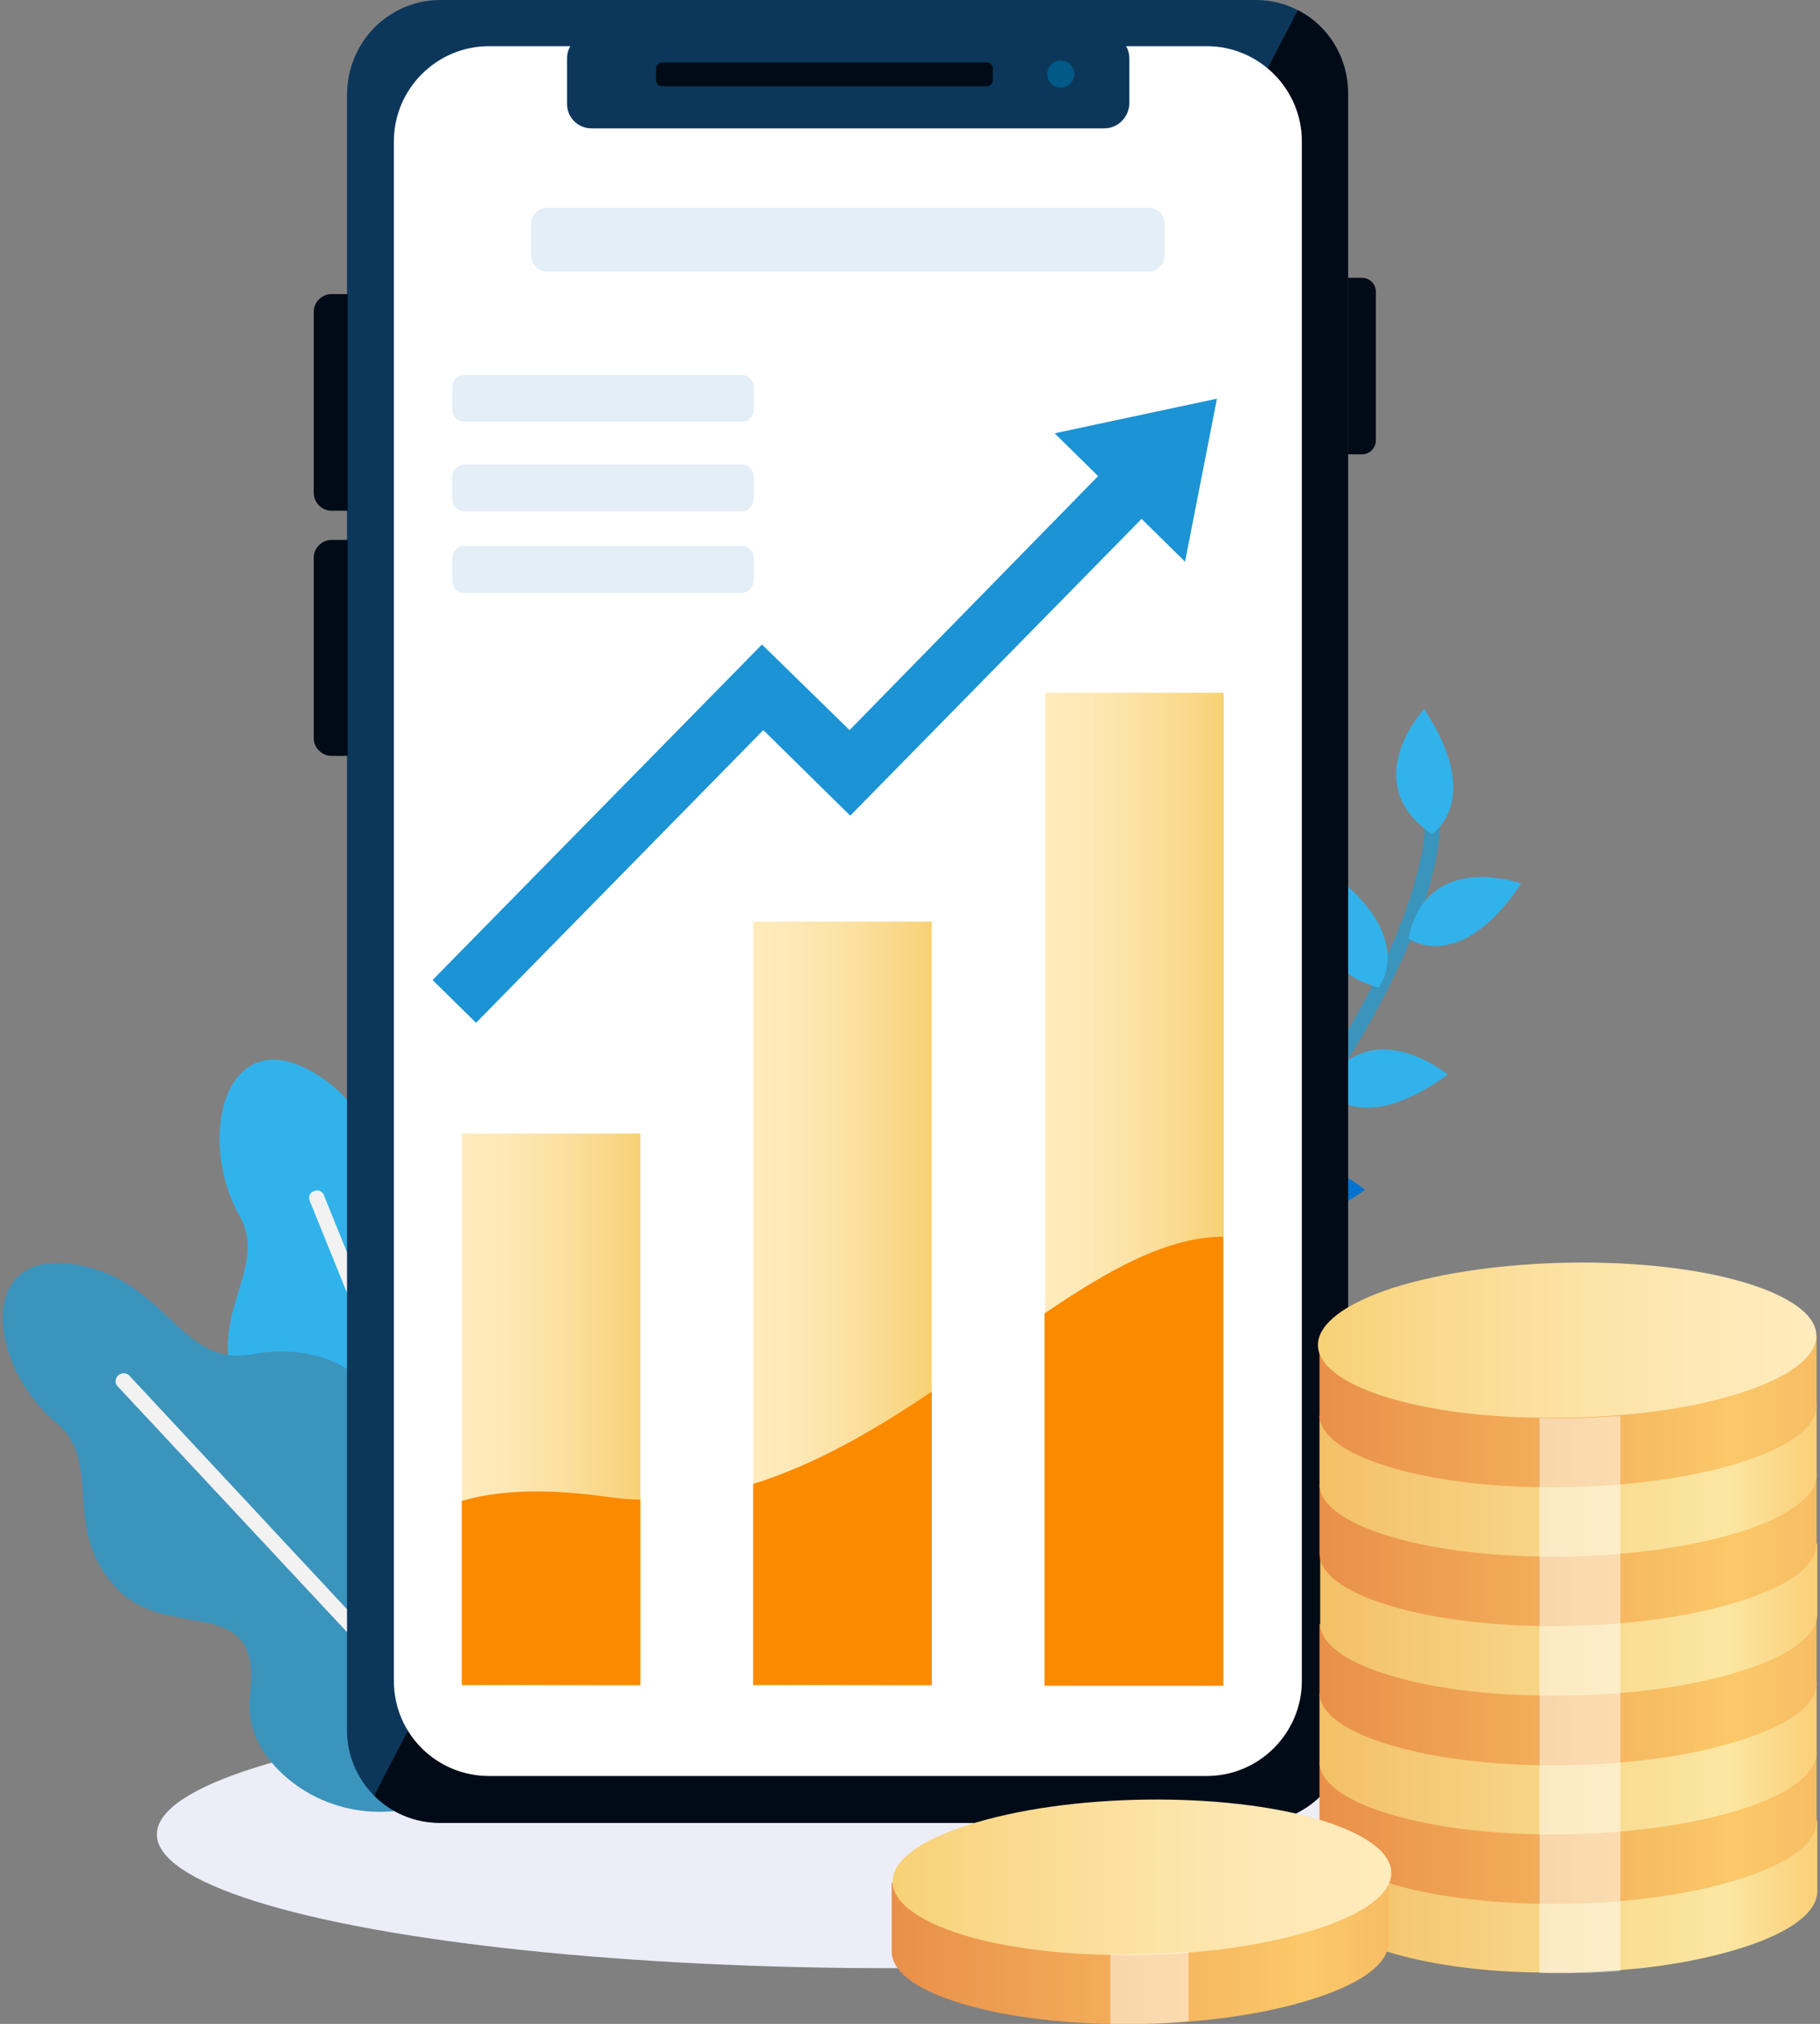 <?xml version="1.0" encoding="utf-8"?>
<!-- Generator: Adobe Illustrator 21.1.0, SVG Export Plug-In . SVG Version: 6.00 Build 0)  -->
<svg version="1.1" id="OBJECTS" xmlns="http://www.w3.org/2000/svg" xmlns:xlink="http://www.w3.org/1999/xlink" x="0px" y="0px"
	 width="268px" height="298px" viewBox="0 0 268 298" style="enable-background:new 0 0 268 298;" xml:space="preserve">
<rect x="0" y="0" width="268" height="298" fill="#808080" stroke="none"/>
<style type="text/css">
	.st0{fill:#EDEDF7;}
	.st1{fill:#3B94BC;}
	.st2{fill:#32B2EA;}
	.st3{fill:#0172D0;}
	.st4{fill:#F2F2F2;}
	.st5{fill:#0C375A;}
	.st6{fill:#000B17;}
	.st7{fill:#FFFFFF;}
	.st8{opacity:0.6;fill:#D1E3F1;enable-background:new    ;}
	.st9{fill:url(#SVGID_1_);}
	.st10{fill:#FA8A00;}
	.st11{fill:url(#SVGID_2_);}
	.st12{fill:url(#SVGID_3_);}
	.st13{fill:#1B93D4;}
	.st14{fill:#005986;}
	.st15{fill:url(#SVGID_4_);}
	.st16{fill:url(#SVGID_5_);}
	.st17{fill:url(#SVGID_6_);}
	.st18{fill:url(#SVGID_7_);}
	.st19{fill:url(#SVGID_8_);}
	.st20{fill:#9FF2F7;}
	.st21{fill:url(#SVGID_9_);}
	.st22{fill:url(#SVGID_10_);}
	.st23{fill:url(#SVGID_11_);}
	.st24{fill:url(#SVGID_12_);}
	.st25{fill:url(#SVGID_13_);}
	.st26{fill:url(#SVGID_14_);}
	.st27{fill:url(#SVGID_15_);}
	.st28{opacity:0.5;fill:#FFFFFF;enable-background:new    ;}
	.st29{opacity:0.5;}
</style>
<ellipse class="st0" cx="131.4" cy="270.1" rx="108.3" ry="19.7"/>
<g>
	<g>
		<path class="st1" d="M169.1,195.3c12.5-14.9,24.7-31.1,31.5-42.8c8.9-15.3,12.7-27.7,11.3-36.9c-0.1-0.6-0.7-1-1.3-0.9
			c-0.6,0.1-1,0.7-0.9,1.3c2.4,16-12.5,43.3-43.1,78.9L169.1,195.3z"/>
	</g>
	<path class="st2" d="M207.4,138.2c0,0,7.5,5.5,16.6-8.1C224,130.1,210.1,125,207.4,138.2z"/>
	<path class="st2" d="M203,145.4c0,0,5.9-7.2-7.1-17C195.9,128.4,190,141.9,203,145.4z"/>
	<path class="st2" d="M210.8,122.8c0,0,7.9-4.8-1.1-18.4C209.8,104.3,199.7,115.1,210.8,122.8z"/>
	<path class="st2" d="M194.8,160.2c0,0,5.2,7.7,18.4-2C213.1,158.2,201.8,148.7,194.8,160.2z"/>
	<path class="st3" d="M189.2,166.9c0,0,7-6.1-4.1-18C185.1,148.9,177,161.2,189.2,166.9z"/>
	<path class="st3" d="M182.6,176.8c0,0,5.1,7.8,18.4-1.6C201,175.2,189.8,165.5,182.6,176.8z"/>
</g>
<g>
	<g>
		<path class="st2" d="M45.6,157.6c12.5,6.8,9.2,20,20.1,22c10.8,2,17.6,10.5,13.7,19.4c-4,8.9-7.4,15.2,2.5,21.8
			c9.8,6.5,12.3,21.2,2.7,24.8c-2.4,0.9-5,1.8-7.5,2.8c-0.7,0.3-1.4,0.5-2.1,0.8c-0.2,0.1-0.3,0.1-0.5,0.2
			c-10.2,3.8-21.8-0.6-26.6-10.4c-1.9-4-2.6-8.3-0.3-12.6c7.3-13.5-8.3-11.4-12.6-21.3c-5-11.4,4.8-18.2,0.2-26.2
			C28.9,167.5,33.2,150.8,45.6,157.6z"/>
		<g>
			<path class="st4" d="M47.7,176L77,248.3c-0.7,0.3-1.4,0.5-2.1,0.8l-29.3-72.3c-0.2-0.6,0-1.2,0.6-1.4
				C46.8,175.1,47.5,175.4,47.7,176z"/>
		</g>
	</g>
	<g>
		<path class="st1" d="M10.5,186.1c14.1,1.9,15.8,15.3,26.6,13.3c10.8-2,20.2,3.5,19.7,13.3c-0.5,9.7-1.4,16.9,10.1,19.4
			c11.5,2.6,19.1,15.4,11.4,22.2c-1.9,1.7-4,3.5-6,5.3c-0.6,0.5-1.1,1-1.7,1.5c-0.1,0.1-0.3,0.2-0.4,0.3c-8.2,7.2-20.6,7.2-28.6-0.2
			c-3.2-3-5.4-6.9-4.8-11.7c2-15.2-11.8-7.7-19.4-15.4c-8.7-8.9-2-18.7-9.1-24.6C-1.6,201.3-3.6,184.2,10.5,186.1z"/>
		<g>
			<path class="st4" d="M19,202.5l53.2,57.1c-0.6,0.5-1.1,1-1.7,1.5l-53.2-57c-0.4-0.4-0.4-1.1,0.1-1.6
				C17.9,202.1,18.6,202.1,19,202.5z"/>
		</g>
	</g>
</g>
<g>
	<path class="st5" d="M198.5,13.7v241c0,7.6-6.1,13.7-13.7,13.7h-120c-3.8,0-7.2-1.5-9.7-4c-2.5-2.5-4-5.9-4-9.6v-241
		C51.2,6.1,57.3,0,64.9,0h120c2.2,0,4.3,0.5,6.2,1.5C195.5,3.7,198.5,8.4,198.5,13.7z"/>
	<path class="st6" d="M198.5,13.7v241c0,7.6-6.1,13.7-13.7,13.7h-120c-3.8,0-7.2-1.5-9.7-4L191.1,1.5
		C195.5,3.7,198.5,8.4,198.5,13.7z"/>
</g>
<g>
	<path class="st6" d="M51.2,75.2h-2.4c-1.4,0-2.6-1.2-2.6-2.6V45.9c0-1.4,1.2-2.6,2.6-2.6h2.4V75.2z"/>
	<path class="st6" d="M198.5,66.9h2c1.2,0,2.1-0.9,2.1-2.1V43c0-1.2-0.9-2.1-2.1-2.1h-2V66.9z"/>
	<path class="st6" d="M51.2,111.3h-2.4c-1.4,0-2.6-1.2-2.6-2.6V82.1c0-1.4,1.2-2.6,2.6-2.6h2.4V111.3z"/>
</g>
<path class="st7" d="M58,247.5V20.8c0-7.7,6.3-14,14-14h105.7c7.7,0,14,6.3,14,14v226.7c0,7.7-6.3,14-14,14H72
	C64.3,261.5,58,255.3,58,247.5z"/>
<g>
	<path class="st8" d="M169.1,40H80.6c-1.3,0-2.4-1.1-2.4-2.4V33c0-1.3,1.1-2.4,2.4-2.4h88.5c1.3,0,2.4,1.1,2.4,2.4v4.6
		C171.5,38.9,170.4,40,169.1,40z"/>
	<path class="st8" d="M109.2,62.1H68.4c-1,0-1.8-0.8-1.8-1.8v-3.3c0-1,0.8-1.8,1.8-1.8h40.8c1,0,1.8,0.8,1.8,1.8v3.3
		C110.9,61.4,110.2,62.1,109.2,62.1z"/>
	<path class="st8" d="M109.2,75.3H68.4c-1,0-1.8-0.8-1.8-1.8v-3.3c0-1,0.8-1.8,1.8-1.8h40.8c1,0,1.8,0.8,1.8,1.8v3.3
		C110.9,74.5,110.2,75.3,109.2,75.3z"/>
	<path class="st8" d="M109.2,87.3H68.4c-1,0-1.8-0.8-1.8-1.8v-3.3c0-1,0.8-1.8,1.8-1.8h40.8c1,0,1.8,0.8,1.8,1.8v3.3
		C110.9,86.5,110.2,87.3,109.2,87.3z"/>
</g>
<g>
	
		<linearGradient id="SVGID_1_" gradientUnits="userSpaceOnUse" x1="84.507" y1="154.661" x2="101.842" y2="154.661" gradientTransform="matrix(1.515 0 0 -1.515 -17.087 426.252)">
		<stop  offset="0" style="stop-color:#FFEBBC"/>
		<stop  offset="0.209" style="stop-color:#FEE9B6"/>
		<stop  offset="0.491" style="stop-color:#FCE2A5"/>
		<stop  offset="0.814" style="stop-color:#F9D889"/>
		<stop  offset="1" style="stop-color:#F7D175"/>
	</linearGradient>
	<rect x="110.9" y="135.7" class="st9" width="26.3" height="112.5"/>
	<path class="st10" d="M110.9,218.5c9.3-2.9,18-8,26.3-13.6v43.2h-26.3V218.5z"/>
</g>
<g>
	
		<linearGradient id="SVGID_2_" gradientUnits="userSpaceOnUse" x1="56.173" y1="144.341" x2="73.508" y2="144.341" gradientTransform="matrix(1.515 0 0 -1.515 -17.087 426.252)">
		<stop  offset="0" style="stop-color:#FFEBBC"/>
		<stop  offset="0.209" style="stop-color:#FEE9B6"/>
		<stop  offset="0.491" style="stop-color:#FCE2A5"/>
		<stop  offset="0.814" style="stop-color:#F9D889"/>
		<stop  offset="1" style="stop-color:#F7D175"/>
	</linearGradient>
	<rect x="68" y="166.9" class="st11" width="26.3" height="81.3"/>
	<path class="st10" d="M89.4,220.4c1.6,0.2,3.3,0.4,4.9,0.4v27.3H68v-27.1C72.7,219.6,79.5,219,89.4,220.4z"/>
</g>
<g>
	
		<linearGradient id="SVGID_3_" gradientUnits="userSpaceOnUse" x1="112.84" y1="165.756" x2="130.175" y2="165.756" gradientTransform="matrix(1.515 0 0 -1.515 -17.087 426.252)">
		<stop  offset="0" style="stop-color:#FFEBBC"/>
		<stop  offset="0.209" style="stop-color:#FEE9B6"/>
		<stop  offset="0.491" style="stop-color:#FCE2A5"/>
		<stop  offset="0.814" style="stop-color:#F9D889"/>
		<stop  offset="1" style="stop-color:#F7D175"/>
	</linearGradient>
	<rect x="153.9" y="102" class="st12" width="26.3" height="146.2"/>
	<path class="st10" d="M180.1,182.1v66.1h-26.3v-54.8C163.2,187,171.9,182.1,180.1,182.1z"/>
</g>
<polygon class="st13" points="179.2,58.7 155.3,63.8 161.7,70.1 125.1,107.5 112.2,94.9 63.7,144.3 70.1,150.6 112.4,107.5 
	125.2,120.1 168.1,76.4 174.5,82.7 "/>
<g>
	<path class="st5" d="M162.6,18.9H87.1c-2,0-3.6-1.6-3.6-3.6V8.6c0-2,1.6-3.6,3.6-3.6h75.6c2,0,3.6,1.6,3.6,3.6v6.7
		C166.2,17.3,164.6,18.9,162.6,18.9z"/>
	<path class="st6" d="M145.3,12.7H97.5c-0.5,0-0.9-0.4-0.9-0.9v-1.7c0-0.5,0.4-0.9,0.9-0.9h47.8c0.5,0,0.9,0.4,0.9,0.9v1.7
		C146.2,12.3,145.8,12.7,145.3,12.7z"/>
	<circle class="st14" cx="156.2" cy="10.9" r="2"/>
</g>
<linearGradient id="SVGID_4_" gradientUnits="userSpaceOnUse" x1="-1301.505" y1="97.111" x2="-1253.148" y2="97.111" gradientTransform="matrix(-1.515 0 0 -1.515 -1704.292 426.252)">
	<stop  offset="0" style="stop-color:#FBCF78"/>
	<stop  offset="0.181" style="stop-color:#FBE7A2"/>
	<stop  offset="1" style="stop-color:#F3C067"/>
</linearGradient>
<path class="st15" d="M199.6,273.8c1.6-0.9,3.6-1.7,5.9-2.4c5.5-1.8,12.3-2.9,19.4-3.4c3.9-0.3,7.9-0.4,11.8-0.2
	c7.6,0.2,14.9,1.2,20.6,2.9c1.4,0.4,2.6,0.9,3.7,1.3l6.6-4v10.2l0,0c0.2,3.1-3.5,6.2-11.1,8.6c-5.7,1.8-12.6,3-19.8,3.4
	c-3.9,0.3-7.9,0.3-11.8,0.2c-7.4-0.2-14.5-1.2-20.2-2.9c-7-2.1-10.4-4.9-10.3-7.8l0,0v-10L199.6,273.8z"/>
<linearGradient id="SVGID_5_" gradientUnits="userSpaceOnUse" x1="-1301.505" y1="103.858" x2="-1253.148" y2="103.858" gradientTransform="matrix(-1.515 0 0 -1.515 -1704.292 426.252)">
	<stop  offset="0" style="stop-color:#F7BD65"/>
	<stop  offset="0.165" style="stop-color:#FBC869"/>
	<stop  offset="1" style="stop-color:#E98F49"/>
</linearGradient>
<path class="st16" d="M194.3,259.5l5.2,4.1c1.6-0.9,3.6-1.7,5.9-2.4c14.5-4.7,37.7-5,51.8-0.7c1.4,0.4,2.6,0.9,3.7,1.3l6.6-4V268
	l0,0c0.2,3-3.5,6.2-11.1,8.6c-14.5,4.7-37.7,5-51.8,0.7c-7-2.1-10.4-4.9-10.3-7.8l0,0L194.3,259.5L194.3,259.5z"/>
<linearGradient id="SVGID_6_" gradientUnits="userSpaceOnUse" x1="-1301.505" y1="110.602" x2="-1253.148" y2="110.602" gradientTransform="matrix(-1.515 0 0 -1.515 -1704.292 426.252)">
	<stop  offset="0" style="stop-color:#FBCF78"/>
	<stop  offset="0.181" style="stop-color:#FBE7A2"/>
	<stop  offset="1" style="stop-color:#F3C067"/>
</linearGradient>
<path class="st17" d="M194.3,249.3l5.2,4.1c1.6-0.8,3.6-1.7,5.9-2.4c14.5-4.6,37.7-5,51.8-0.7c1.4,0.4,2.6,0.9,3.7,1.3l6.6-4v10.2h0
	c0.2,3-3.5,6.2-11.1,8.6c-14.5,4.6-37.7,5-51.8,0.7c-7-2.1-10.4-4.9-10.3-7.8l0,0L194.3,249.3L194.3,249.3z"/>
<linearGradient id="SVGID_7_" gradientUnits="userSpaceOnUse" x1="-1301.505" y1="117.347" x2="-1253.148" y2="117.347" gradientTransform="matrix(-1.515 0 0 -1.515 -1704.292 426.252)">
	<stop  offset="0" style="stop-color:#F7BD65"/>
	<stop  offset="0.165" style="stop-color:#FBC869"/>
	<stop  offset="1" style="stop-color:#E98F49"/>
</linearGradient>
<path class="st18" d="M194.3,239.1l5.2,4.1c1.6-0.9,3.6-1.7,5.9-2.4c14.5-4.6,37.7-5,51.8-0.7c1.4,0.4,2.6,0.9,3.7,1.3l6.6-4v10.2
	l0,0c0.2,3.1-3.5,6.2-11.1,8.6c-14.5,4.7-37.7,5-51.8,0.7c-7-2.1-10.4-4.9-10.3-7.8h0L194.3,239.1L194.3,239.1z"/>
<linearGradient id="SVGID_8_" gradientUnits="userSpaceOnUse" x1="-1292.093" y1="124.037" x2="-1262.022" y2="124.037" gradientTransform="matrix(-1.515 0 0 -1.515 -1704.292 426.252)">
	<stop  offset="0" style="stop-color:#4A449B"/>
	<stop  offset="1" style="stop-color:#6CAEDC"/>
</linearGradient>
<path class="st19" d="M249.6,230.4l-3.5,1.2c0,0-0.9-0.2-3.9-0.5c-4.2-0.5-8.2-0.1-12.4,0.7c1,0.8,2,1.5,3,2.3
	c1.7-0.2,3.3-0.4,4.9-0.5c1.9-0.1,3.4,0,4.6,0.3c0.4,0.1,0.8,0.3,1.1,0.4c0.9,0.5,0.9,1.1-0.3,1.7c-1.3,0.6-2.9,0.9-4.9,0.7
	c-2-0.2-4-0.4-6-0.6c-1.7-0.1-3.3-0.3-5-0.5c-6.5-0.5-11.6,0.2-15.9,2.1c-3.6,1.6-3.7,3.6-0.2,5.1c0.4,0.2,0.7,0.3,1.2,0.6
	c-1.5,0.5-3,1.1-4.5,1.6c1.3,0.4,2.4,0.7,3.8,1.1c1.4-0.5,2.9-1,4.6-1.6c6.1,1.3,12.2,1.1,18.7-0.5c-1.5-0.8-2.8-1.5-4.3-2.2
	c-0.6,0.1-1.1,0.2-1.7,0.3c-3.2,0.7-6.9,0.6-9.2-0.1c-0.7-0.2-1.3-0.5-1.8-0.8c-0.8-0.6-0.3-1.2,1.1-1.8c1.2-0.5,2.9-0.7,4.7-0.6
	c2.3,0.2,4.6,0.5,6.9,0.7c1.2,0.1,2.4,0.3,3.7,0.4c6.2,0.5,11.4-0.2,15.5-1.9c4-1.7,4.1-3.5,0.6-5.1c-0.1-0.1-0.3-0.1-0.5-0.3
	c1.1-0.4,2.3-0.8,3.5-1.2C252,231.1,249.7,230.4,249.6,230.4z"/>
<path class="st20" d="M236.1,245.5v3.8c-3.8,0.3-7.7,0.3-11.5,0.2v-4H236.1z"/>
<linearGradient id="SVGID_9_" gradientUnits="userSpaceOnUse" x1="-1301.505" y1="124.086" x2="-1253.148" y2="124.086" gradientTransform="matrix(-1.515 0 0 -1.515 -1704.292 426.252)">
	<stop  offset="0" style="stop-color:#FBCF78"/>
	<stop  offset="0.181" style="stop-color:#FBE7A2"/>
	<stop  offset="1" style="stop-color:#F3C067"/>
</linearGradient>
<path class="st21" d="M199.6,233c1.6-0.9,3.6-1.7,5.9-2.4c5.5-1.8,12.3-2.9,19.4-3.4c3.9-0.3,7.9-0.4,11.8-0.2
	c7.6,0.2,14.9,1.2,20.6,2.9c1.4,0.4,2.6,0.9,3.7,1.3l6.6-4v10.2l0,0c0.2,3.1-3.5,6.2-11.1,8.6c-5.7,1.8-12.6,3-19.8,3.4
	c-3.9,0.3-7.9,0.3-11.8,0.2c-7.4-0.2-14.5-1.2-20.2-2.9c-7-2.1-10.4-4.9-10.3-7.8l0,0v-10L199.6,233z"/>
<linearGradient id="SVGID_10_" gradientUnits="userSpaceOnUse" x1="-1301.505" y1="130.832" x2="-1253.148" y2="130.832" gradientTransform="matrix(-1.515 0 0 -1.515 -1704.292 426.252)">
	<stop  offset="0" style="stop-color:#F7BD65"/>
	<stop  offset="0.165" style="stop-color:#FBC869"/>
	<stop  offset="1" style="stop-color:#E98F49"/>
</linearGradient>
<path class="st22" d="M194.3,218.6l5.2,4.1c1.6-0.9,3.6-1.7,5.9-2.4c14.5-4.6,37.7-5,51.8-0.7c1.4,0.4,2.6,0.9,3.7,1.3l6.6-4v10.2h0
	c0.2,3.1-3.5,6.2-11.1,8.6c-14.5,4.7-37.7,5-51.8,0.7c-7-2.1-10.4-4.9-10.3-7.8l0,0L194.3,218.6L194.3,218.6z"/>
<linearGradient id="SVGID_11_" gradientUnits="userSpaceOnUse" x1="-1301.505" y1="137.581" x2="-1253.148" y2="137.581" gradientTransform="matrix(-1.515 0 0 -1.515 -1704.292 426.252)">
	<stop  offset="0" style="stop-color:#FBCF78"/>
	<stop  offset="0.181" style="stop-color:#FBE7A2"/>
	<stop  offset="1" style="stop-color:#F3C067"/>
</linearGradient>
<path class="st23" d="M194.3,208.4l5.2,4.1c1.6-0.9,3.6-1.7,5.9-2.4c14.5-4.7,37.7-5,51.8-0.7c1.4,0.4,2.6,0.9,3.7,1.3l6.6-4v10.2h0
	c0.2,3-3.5,6.2-11.1,8.6c-14.5,4.6-37.7,5-51.8,0.7c-7-2.1-10.4-4.9-10.3-7.8h0L194.3,208.4L194.3,208.4z"/>
<linearGradient id="SVGID_12_" gradientUnits="userSpaceOnUse" x1="-1301.505" y1="144.325" x2="-1253.148" y2="144.325" gradientTransform="matrix(-1.515 0 0 -1.515 -1704.292 426.252)">
	<stop  offset="0" style="stop-color:#F7BD65"/>
	<stop  offset="0.165" style="stop-color:#FBC869"/>
	<stop  offset="1" style="stop-color:#E98F49"/>
</linearGradient>
<path class="st24" d="M194.3,198.2l5.2,4.1c1.6-0.9,3.6-1.7,5.9-2.4c14.5-4.6,37.7-5,51.8-0.7c1.4,0.4,2.6,0.9,3.7,1.3l6.6-4v10.2h0
	c0.2,3.1-3.5,6.2-11.1,8.6c-14.5,4.6-37.7,5-51.8,0.7c-7-2.1-10.4-4.9-10.3-7.8l0,0L194.3,198.2L194.3,198.2z"/>
<linearGradient id="SVGID_13_" gradientUnits="userSpaceOnUse" x1="-1301.454" y1="151.071" x2="-1253.004" y2="151.071" gradientTransform="matrix(-1.515 0 0 -1.515 -1704.292 426.252)">
	<stop  offset="0" style="stop-color:#FFEBBC"/>
	<stop  offset="0.209" style="stop-color:#FEE9B6"/>
	<stop  offset="0.491" style="stop-color:#FCE2A5"/>
	<stop  offset="0.814" style="stop-color:#F9D889"/>
	<stop  offset="1" style="stop-color:#F7D175"/>
</linearGradient>
<path class="st25" d="M205.2,189.6c14.6-4.6,37.8-5,51.9-0.7c14.1,4.3,13.8,11.5-0.8,16.2c-5.7,1.8-12.6,3-19.9,3.4
	c-3.9,0.3-7.9,0.3-11.8,0.2c-7.4-0.2-14.6-1.2-20.2-2.9C190.3,201.5,190.7,194.3,205.2,189.6z"/>
<linearGradient id="SVGID_14_" gradientUnits="userSpaceOnUse" x1="-1259.943" y1="92.181" x2="-1211.586" y2="92.181" gradientTransform="matrix(-1.515 0 0 -1.515 -1704.292 426.252)">
	<stop  offset="0" style="stop-color:#F7BD65"/>
	<stop  offset="0.165" style="stop-color:#FBC869"/>
	<stop  offset="1" style="stop-color:#E98F49"/>
</linearGradient>
<path class="st26" d="M131.3,277.2l5.2,4.1c1.6-0.9,3.6-1.7,5.9-2.4c14.5-4.6,37.7-5,51.8-0.7c1.4,0.4,2.6,0.9,3.7,1.3l6.6-4v10.2h0
	c0.2,3.1-3.5,6.2-11.1,8.6c-14.5,4.7-37.7,5-51.8,0.7c-7-2.1-10.4-4.9-10.3-7.8l0,0L131.3,277.2L131.3,277.2z"/>
<linearGradient id="SVGID_15_" gradientUnits="userSpaceOnUse" x1="-1260.083" y1="98.929" x2="-1211.634" y2="98.929" gradientTransform="matrix(-1.515 0 0 -1.515 -1704.292 426.252)">
	<stop  offset="0" style="stop-color:#FFEBBC"/>
	<stop  offset="0.209" style="stop-color:#FEE9B6"/>
	<stop  offset="0.491" style="stop-color:#FCE2A5"/>
	<stop  offset="0.814" style="stop-color:#F9D889"/>
	<stop  offset="1" style="stop-color:#F7D175"/>
</linearGradient>
<path class="st27" d="M142.6,268.7c14.6-4.7,37.8-5,51.9-0.7c14.1,4.3,13.8,11.5-0.8,16.1c-5.7,1.8-12.6,3-19.9,3.5
	c-3.9,0.3-7.9,0.3-11.8,0.2c-7.4-0.2-14.6-1.2-20.2-2.9C127.7,280.5,128,273.3,142.6,268.7z"/>
<path class="st28" d="M226.7,290.5v-81.7c0,0,2.2,0.1,5.9,0c3.7-0.2,6-0.3,6-0.3v81.7c0,0-3.7,0.3-6.1,0.3
	C230.2,290.6,226.7,290.5,226.7,290.5z"/>
<g class="st29">
	<path class="st7" d="M173.5,287.5c-3.4,0.2-6.1,0.3-10,0.2V298c3.8,0.1,7.7,0,11.5-0.4v-10.2C175.1,287.4,174.1,287.5,173.5,287.5z
		"/>
</g>
</svg>
